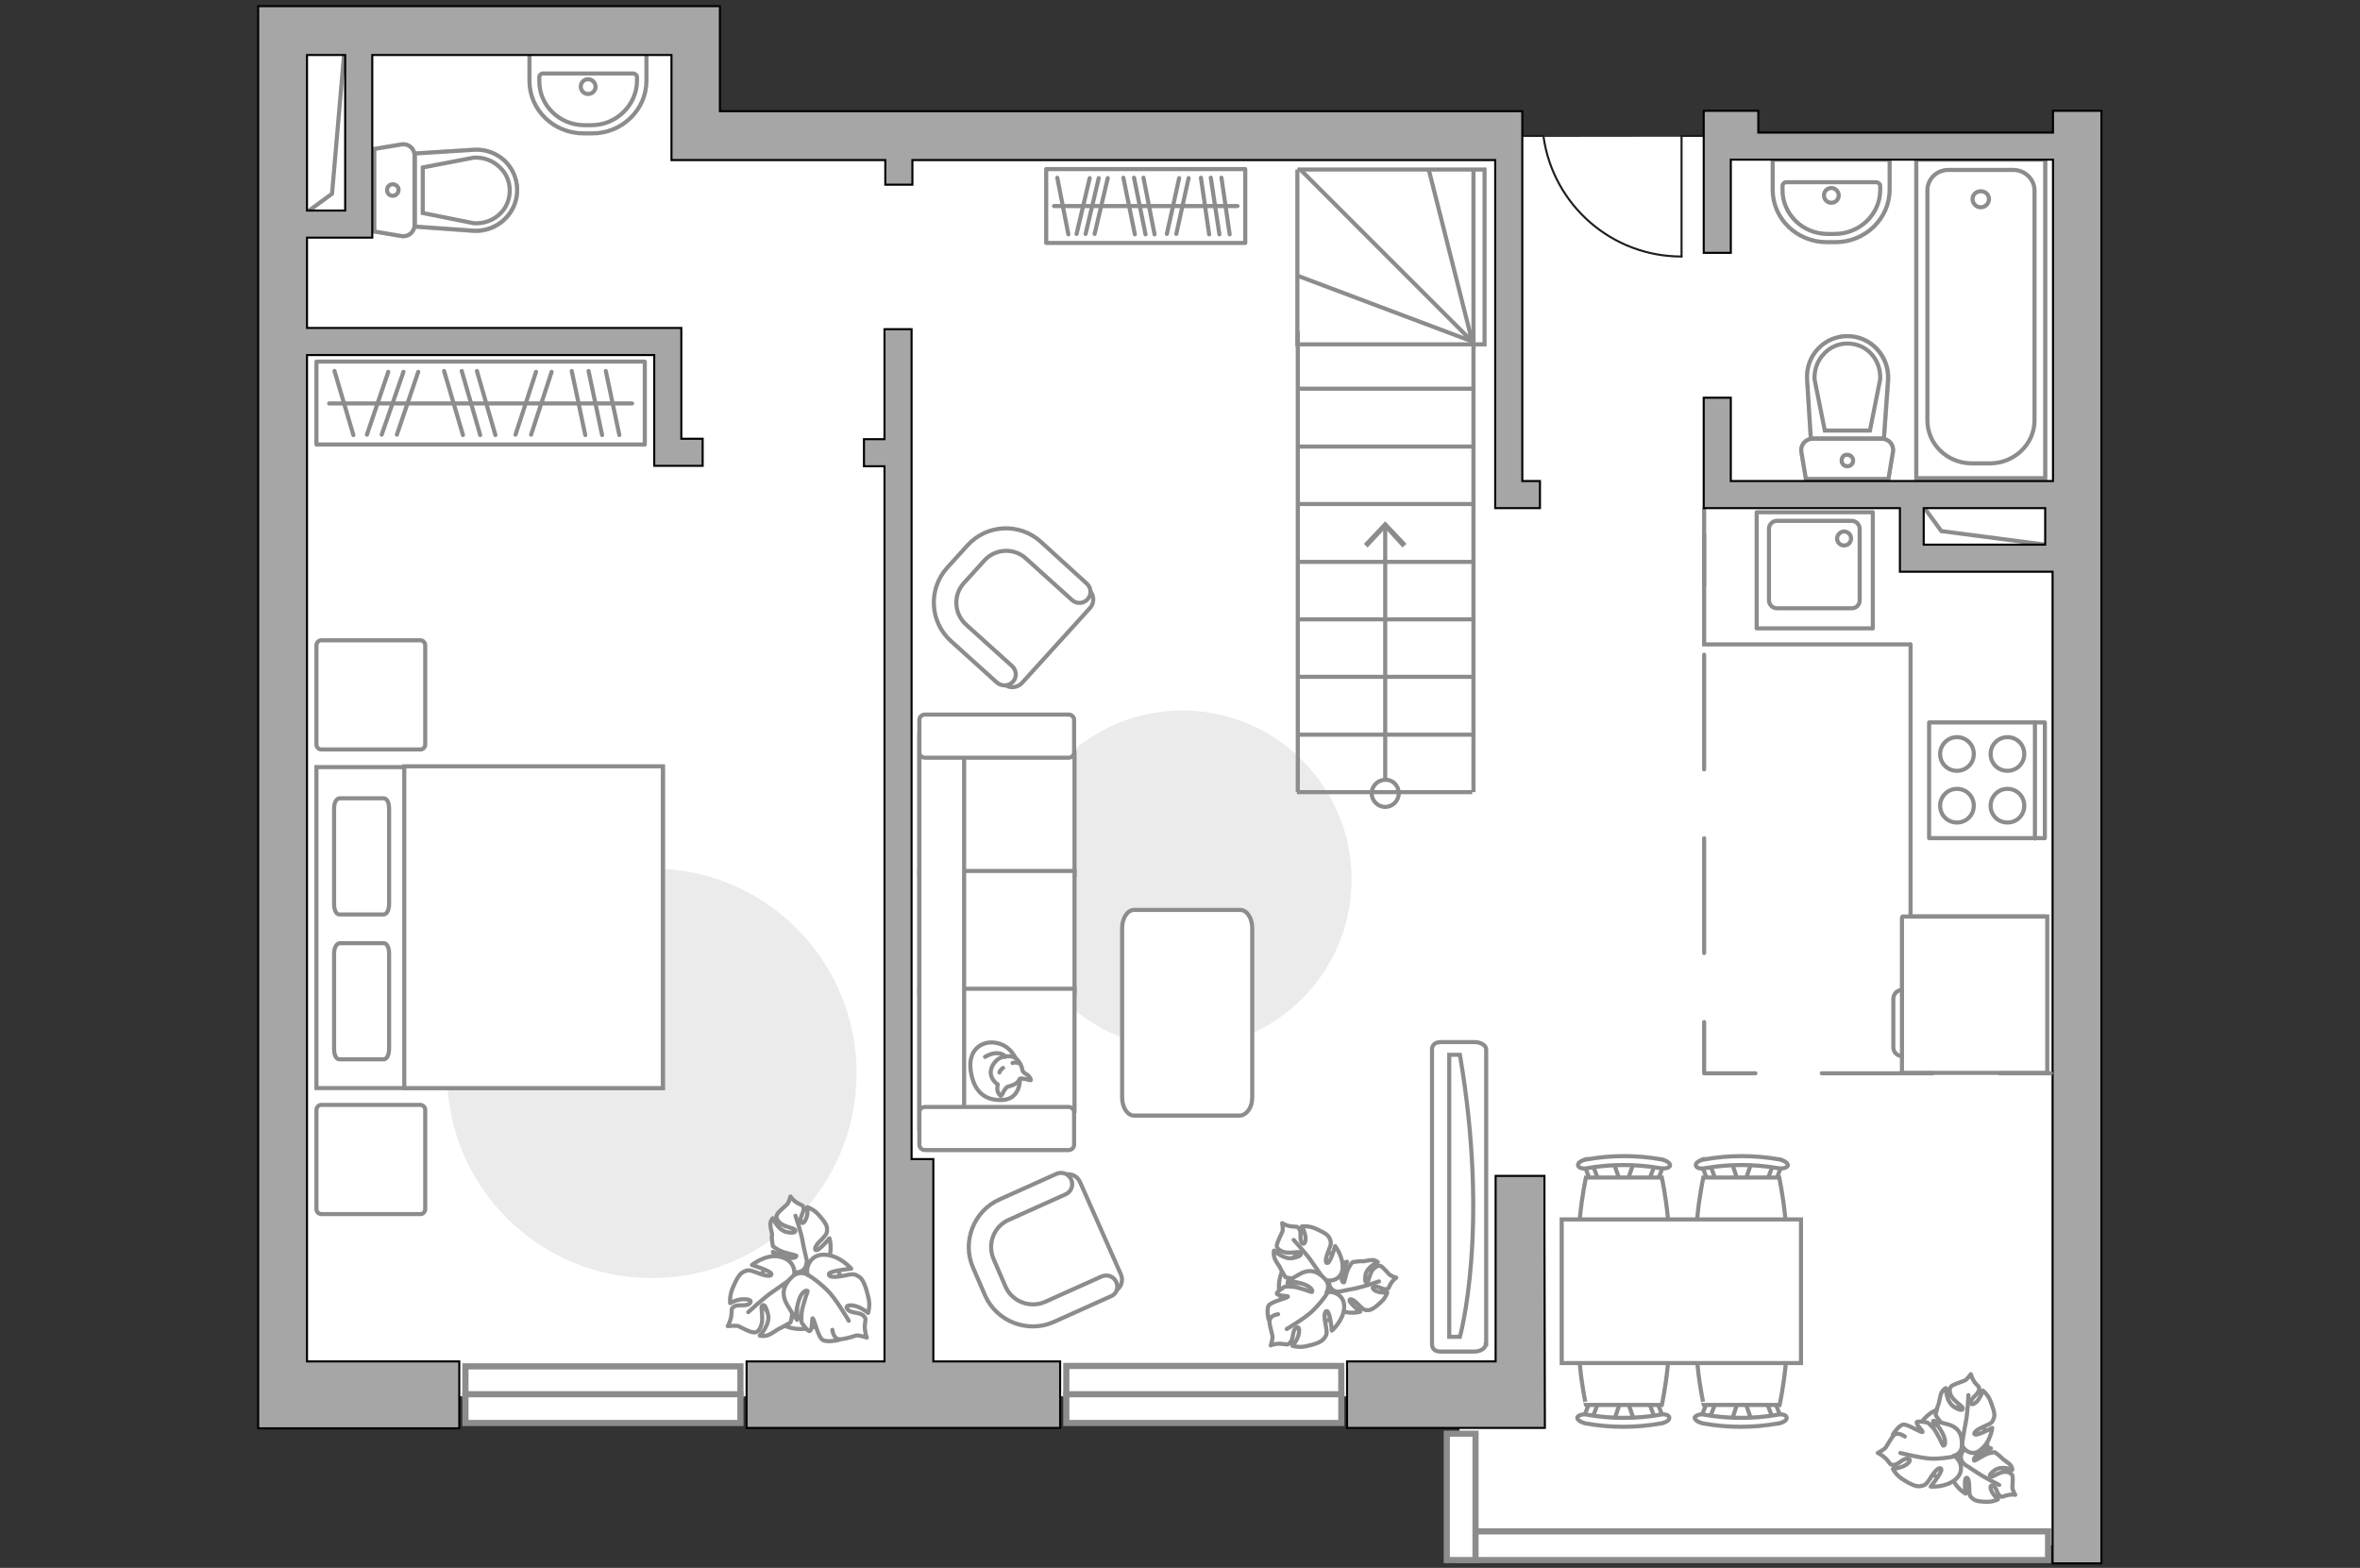 <?xml version="1.0" encoding="utf-8"?>
<!-- Generator: Adobe Illustrator 25.1.0, SVG Export Plug-In . SVG Version: 6.00 Build 0)  -->
<svg version="1.1" xmlns="http://www.w3.org/2000/svg" xmlns:xlink="http://www.w3.org/1999/xlink" x="0px" y="0px"
	 viewBox="0 0 575 382" style="enable-background:new 0 0 575 382;" xml:space="preserve">
<rect x="0" y="0" width="575" height="382" fill="#333333" stroke="none"/>
<style type="text/css">
	.st0{fill:#FFFFFF;}
	.st1{fill:#EBEBEB;}
	.st2{fill:#FFFFFF;stroke:#8C8C8C;stroke-miterlimit:10;}
	.st3{fill:#FFFFFF;stroke:#8C8C8C;stroke-linecap:round;stroke-linejoin:round;stroke-miterlimit:10;}
	.st4{fill:none;stroke:#8C8C8C;stroke-linecap:round;stroke-linejoin:round;stroke-miterlimit:10;}
	.st5{fill:#FFFFFF;stroke:#8C8C8C;stroke-width:1.5;stroke-linecap:round;stroke-miterlimit:10;}
	.st6{fill:#8C8C8C;}
	.st7{fill:none;stroke:#8C8C8C;stroke-miterlimit:10;}
	.st8{opacity:0.5;}
	.st9{opacity:0.5;fill:#FFFFFF;stroke:#8C8C8C;stroke-miterlimit:10;}
	.st10{fill:none;stroke:#1D1D1B;stroke-width:0.5;stroke-linecap:round;stroke-miterlimit:22.926;}
	.st11{fill:#A6A6A6;stroke:#000000;stroke-width:0.5;stroke-miterlimit:10;}
	.st12{fill:none;stroke:#8C8C8C;stroke-linecap:round;stroke-linejoin:round;}
	.st13{fill:none;stroke:#8C8C8C;stroke-linecap:round;stroke-linejoin:round;stroke-dasharray:27.036,16.222;}
	.st14{fill:none;stroke:#8C8C8C;stroke-linecap:round;stroke-linejoin:round;stroke-dasharray:27.961,16.777;}
</style>
<g id="bg_1_">
	<polygon class="st0" points="68.7,8 69.2,340.2 355.6,340.2 355.6,376.5 505.8,376.5 505.8,36 420.6,36 420.6,33.3 171.6,33.6 
		168.9,8 	"/>
</g>
<g id="furniture_1_">
	<path id="Vector_51_1_" class="st1" d="M329.3,214.3c0-22.7-18.4-41.2-41.2-41.2c-22.7,0-41.2,18.4-41.2,41.2
		c0,22.7,18.4,41.2,41.2,41.2C310.8,255.4,329.3,237,329.3,214.3z"/>
	<g>
		<path id="Vector_52_2_" class="st2" d="M249,166.4l16.6-18.3c1.1-1.2,1-3.2-0.2-4.3l-12.7-11.5c-4.6-4.2-11.8-3.8-16,0.8l-5.5,6.1
			c-4.2,4.6-3.8,11.8,0.8,16l12.7,11.5C245.9,167.8,247.9,167.6,249,166.4z"/>
		<path id="Vector_53_2_" class="st2" d="M246.8,166.1c1-1.1,0.9-2.8-0.2-3.8l-11.2-10.1c-3-2.7-3.2-7.3-0.5-10.2l4.9-5.4
			c2.7-3,7.3-3.2,10.2-0.5l11.2,10.1c1.1,1,2.8,0.9,3.8-0.2c1-1.1,0.9-2.8-0.2-3.8L253.6,132c-5.2-4.7-13.2-4.3-17.9,0.9l-4.9,5.4
			c-4.7,5.2-4.3,13.2,0.9,17.9l11.2,10.1C244.1,167.3,245.8,167.2,246.8,166.1z"/>
	</g>
	<g>
		<path id="Vector_52_1_" class="st2" d="M273.1,310.5l-10-22.6c-0.7-1.5-2.5-2.2-4-1.6l-15.6,6.9c-5.7,2.5-8.3,9.2-5.8,14.9
			l3.4,7.6c2.5,5.7,9.2,8.3,14.9,5.8l15.6-6.9C273.1,313.9,273.8,312,273.1,310.5z"/>
		<path id="Vector_53_1_" class="st2" d="M272,312.4c-0.6-1.4-2.2-2-3.6-1.4l-13.8,6.2c-3.7,1.6-8-0.1-9.6-3.7l-2.9-6.7
			c-1.6-3.7,0-8,3.7-9.6l13.8-6.2c1.4-0.6,2-2.2,1.4-3.6c-0.6-1.4-2.2-2-3.6-1.4l-13.8,6.2c-6.4,2.8-9.3,10.4-6.5,16.7l2.9,6.7
			c2.8,6.4,10.4,9.3,16.7,6.5l13.8-6.2C272,315.4,272.6,313.8,272,312.4z"/>
	</g>
	<path id="Vector_84_1_" class="st3" d="M305.1,267.4v-41.3c0-2.4-1.3-4.4-2.9-4.4h-25.9c-1.6,0-2.9,2-2.9,4.4v41.3
		c0,2.4,1.3,4.4,2.9,4.4h25.9C303.8,271.6,305.1,269.8,305.1,267.4z"/>
	<g>
		<path id="Vector_60_4_" class="st2" d="M329.3,313.1c-0.2-4.9-4.3-8.7-9.1-8.6c-4.9,0.2-8.7,4.3-8.6,9.1c0.2,4.9,4.3,8.7,9.1,8.6
			S329.5,317.9,329.3,313.1z"/>
		<path class="st3" d="M325.9,314.7c0,0-1.6,0-2-1.7c-0.4-1.7-0.3-3.4,1.9-4.5c2.2-1.1,2.4-1.1,2.4-1.1s-1.2,2.3-1.3,3.7
			c-0.1,1.4,0.5,1.4,0.6,1.3c0.1-0.1,0.5-2.6,1.2-3.7c0.6-1.1,0.9-1.2,0.9-1.2s2-0.3,2.3-0.2c0.3,0.1,1.6-0.3,2.4-0.3
			c0.9,0,1.4,0.5,1.4,0.5s-2.6,1.1-3,3.1c-0.3,2,0.2,2,0.5,1.7c0.3-0.3,0.6-2.3,1.4-3.1c0.8-0.8,1.4-0.9,1.9-0.7
			c0.5,0.3,1.6,1.6,2,2c0.4,0.4,1.7,0.8,1.7,0.8s-0.7,0.4-1.4,1.5c-0.6,1.1-0.3,1.2-1.2,1.3c-0.9,0.1-1.9-0.9-2.8-0.6
			c-0.9,0.3,0.2,1.1,1.2,1.3c1.1,0.2,2,0.1,2,0.1s-0.3,1.2-1.4,2.2c-1,1-2.2,2-3.1,2.1c-0.9,0-1.1,0.1-2.4-1.2
			c-1.2-1.3-2.2-1.8-2.3-1.2c-0.1,0.6,2.6,2.8,2.6,2.8s-2.8,0.8-5-0.5C324.3,317.9,324.9,315.4,325.9,314.7z"/>
		<path class="st4" d="M336,312.2c0,0-3.8,1.3-5.7,1.7c-1.2,0.2-3.5,0.7-4.4,0.9c-1.4,0.3-2.8,0.1-4.1-0.3"/>
		<path class="st3" d="M322.6,311.7c0,0,0.8,1.7-0.9,2.9c-1.6,1.2-3.5,1.9-5.7,0c-2.2-1.9-2.3-2-2.3-2s3,0.3,4.6-0.3
			c1.5-0.6,1.3-1.2,1.1-1.2c-0.1,0-3,0.6-4.5,0.4c-1.5-0.2-1.7-0.3-1.7-0.3s-1.2-2-1.3-2.3c-0.1-0.4-1.1-1.5-1.4-2.5
			c-0.3-1-0.1-1.7-0.1-1.7s2.4,2.3,4.7,1.8c2.3-0.5,2-1.1,1.6-1.4c-0.4-0.2-2.7,0.4-4-0.1c-1.3-0.4-1.7-1.1-1.6-1.7
			c0.1-0.6,1-2.5,1.3-3.1c0.3-0.6,0-2.2,0-2.2s0.8,0.6,2.2,0.8c1.4,0.2,1.4-0.2,2,0.7c0.6,0.9-0.1,2.4,0.6,3.3
			c0.7,0.8,1.1-0.7,0.8-1.9c-0.3-1.2-0.8-2.1-0.8-2.1s1.4-0.2,3,0.4c1.6,0.7,3.2,1.4,3.7,2.4c0.4,1,0.6,1.2-0.2,3.1
			c-0.8,1.9-0.9,3.2-0.2,3c0.7-0.2,1.8-4.1,1.8-4.1s2.1,2.7,1.8,5.6C326.8,312,323.8,312.4,322.6,311.7z"/>
		<path class="st4" d="M315.2,302.1c0,0,3.2,3.5,4.4,5.3c0.8,1.2,2.4,3.4,3,4.3c0.9,1.3,1.4,2.9,1.5,4.5"/>
		<g>
			<path class="st3" d="M311.4,320.2c-1.4,0.2-2,0.9-2.1,1.6c-0.1,0.7,0.6,2.9,0.7,3.6c0.2,0.7-0.4,2.4-0.4,2.4s1-0.5,2.5-0.4
				c1.6,0.1,1.5,0.5,2.3-0.4c0.8-0.8,0.4-2.6,1.3-3.4c1-0.8,1,0.9,0.5,2.2c-0.5,1.3-1.3,2.1-1.3,2.1s1.5,0.5,3.3,0.1
				c1.8-0.4,3.7-0.9,4.4-1.9c0.7-0.9,0.8-1.1,0.4-3.3c-0.5-2.2-0.3-3.6,0.4-3.3c0.7,0.4,1.1,4.7,1.1,4.7s2.8-2.4,3-5.6
				c0.2-3.2-2.9-4.2-4.3-3.7c0,0,1.1-1.7-0.4-3.3c-1.5-1.6-3.4-2.7-6.1-1.2s-2.9,1.7-2.9,1.7s3.3,0.3,4.8,1.2c1.5,0.9,1.1,1.5,1,1.5
				c-0.2,0-3.1-1.2-4.7-1.3c-1.6-0.1-1.9,0-1.9,0s-2.1,1.3-1.9,1.7c0.3,0.6,2.8,0.5,2.7,0.7c-0.1,0.4-4.1,1.2-4.7,2.2
				c-0.6,1,0,3.4,0,3.4"/>
			<path class="st4" d="M313.5,323.8c0,0,4.9-2.9,6.5-4.6c1.1-1.1,2.6-2.8,3.4-4.2"/>
		</g>
	</g>
	<g>
		<path id="Vector_60_3_" class="st2" d="M481.8,357.7c3.3-3.6,3.2-9.2-0.4-12.5c-3.6-3.3-9.2-3.2-12.5,0.4
			c-3.3,3.6-3.2,9.2,0.4,12.5C472.9,361.4,478.5,361.2,481.8,357.7z"/>
		<path class="st3" d="M478.3,356.4c0,0-1.1-1.1-0.2-2.6c0.9-1.5,2.2-2.6,4.5-1.8c2.3,0.8,2.5,0.9,2.5,0.9s-2.5,0.8-3.5,1.7
			s-0.6,1.3-0.5,1.3c0.1,0,2.2-1.4,3.4-1.8c1.2-0.3,1.5-0.3,1.5-0.3s1.6,1.2,1.8,1.5c0.2,0.3,1.3,0.9,1.9,1.5
			c0.6,0.6,0.6,1.3,0.6,1.3s-2.6-1.1-4.3,0.1c-1.6,1.2-1.3,1.5-0.8,1.6c0.4,0,2.1-1.2,3.2-1.2c1.1,0,1.7,0.4,1.9,0.9
			c0.2,0.5,0,2.3,0,2.9c0,0.6,0.7,1.8,0.7,1.8s-0.8-0.2-2,0.1c-1.2,0.3-1.1,0.6-1.8,0.1c-0.7-0.5-0.7-2-1.6-2.4
			c-0.9-0.4-0.7,0.9-0.1,1.8c0.6,0.9,1.3,1.5,1.3,1.5s-1.1,0.6-2.5,0.6c-1.5,0-3-0.1-3.7-0.8c-0.7-0.6-0.8-0.8-0.8-2.5
			c0-1.8-0.3-2.8-0.8-2.5c-0.5,0.4-0.1,3.8-0.1,3.8s-2.5-1.4-3.2-3.9C474.8,357.5,477,356.2,478.3,356.4z"/>
		<path class="st4" d="M487.1,361.8c0,0-3.6-1.8-5.2-2.9c-1-0.7-3-1.9-3.8-2.5c-1.2-0.8-2.1-1.9-2.7-3.1"/>
		<path class="st3" d="M478,351.9c0,0-0.7,1.7-2.7,1.4c-2-0.3-3.8-1.1-4.1-4c-0.2-2.9-0.2-3.1-0.2-3.1s2,2.3,3.5,3
			c1.5,0.7,1.7,0.1,1.6-0.1c-0.1-0.1-2.5-1.7-3.5-2.9c-0.9-1.2-1-1.5-1-1.5s0.5-2.3,0.7-2.6c0.2-0.3,0.3-1.8,0.7-2.7
			c0.4-0.9,1.1-1.2,1.1-1.2s0,3.3,2,4.6c2,1.2,2.2,0.6,2.1,0.2c-0.2-0.5-2.2-1.7-2.8-2.9c-0.6-1.2-0.4-2,0.1-2.4
			c0.5-0.4,2.5-1.1,3.1-1.3c0.6-0.2,1.6-1.6,1.6-1.6s0.2,1,1,2.1c0.9,1.1,1.2,0.9,0.9,1.9c-0.2,1-1.8,1.7-1.9,2.8
			c-0.1,1.1,1.3,0.3,1.9-0.7c0.7-1,1-2.1,1-2.1s1.2,0.9,1.8,2.4c0.6,1.6,1.3,3.3,0.9,4.3c-0.4,1-0.4,1.2-2.3,2
			c-1.9,0.8-2.9,1.7-2.3,2c0.6,0.3,4.2-1.6,4.2-1.6s-0.4,3.4-2.7,5.2C480.7,355.1,478.3,353.3,478,351.9z"/>
		<path class="st4" d="M479.6,339.9c0,0-0.2,4.7-0.7,6.9c-0.3,1.4-0.7,4.1-0.9,5.2c-0.3,1.6-1,3.1-2.1,4.3"/>
		<g>
			<path class="st3" d="M464.1,350c-1.2-0.8-2-0.8-2.6-0.4c-0.5,0.4-1.6,2.4-2,3c-0.4,0.6-2,1.4-2,1.4s1,0.4,2.1,1.5
				c1.1,1.2,0.7,1.4,1.9,1.4c1.1-0.1,2.1-1.6,3.3-1.5c1.2,0.1,0.1,1.4-1.2,1.9s-2.4,0.6-2.4,0.6s0.7,1.4,2.2,2.4
				c1.5,1,3.3,2,4.4,1.8c1.1-0.2,1.4-0.2,2.6-2.1c1.2-1.9,2.3-2.8,2.6-2c0.2,0.7-2.6,4.2-2.6,4.2s3.7,0.3,6.1-1.8
				c2.4-2.1,1-5-0.5-5.7c0,0,2-0.4,2-2.6c0.1-2.2-0.5-4.3-3.5-5.1c-3-0.8-3.2-0.8-3.2-0.8s2.1,2.6,2.5,4.3c0.4,1.7-0.3,1.8-0.4,1.7
				c-0.1-0.1-1.3-3-2.4-4.3c-1.1-1.2-1.4-1.3-1.4-1.3s-2.4-0.5-2.6-0.1c-0.2,0.6,1.7,2.3,1.4,2.4c-0.4,0.2-3.8-2.1-4.8-1.8
				c-1.1,0.3-2.4,2.4-2.4,2.4"/>
			<path class="st4" d="M463,354c0,0,5.5,1.4,7.9,1.4c1.5,0,3.8-0.2,5.4-0.6"/>
		</g>
	</g>
	<g>
		<path id="Vector_54_1_" class="st2" d="M224,183.4v29.8h37.8v-29.8H224z"/>
		<path id="Vector_55_1_" class="st2" d="M224,212.1V242h37.8v-29.8H224z"/>
		<path id="Vector_56_1_" class="st2" d="M224,240.9v29.8h37.8v-29.8H224z"/>
		<path id="Vector_57_1_" class="st2" d="M234.9,181.9l-10.9-2.8v95.8h10.9V181.9z"/>
		<path id="Vector_58_1_" class="st2" d="M225.3,184.6h35.1c0.7,0,1.3-0.6,1.3-1.3v-7.9c0-0.7-0.6-1.3-1.3-1.3h-35.1
			c-0.7,0-1.3,0.6-1.3,1.3v7.9C224,184,224.6,184.6,225.3,184.6z"/>
		<path id="Vector_59_1_" class="st2" d="M225.3,280.2h35.1c0.7,0,1.3-0.6,1.3-1.3V271c0-0.7-0.6-1.3-1.3-1.3h-35.1
			c-0.7,0-1.3,0.6-1.3,1.3v7.9C224,279.6,224.6,280.2,225.3,280.2z"/>
		<g>
			<path class="st3" d="M248.5,262.9c0,0,0.2,4.9-4.3,5.1c-4.4,0.2-7-2.2-7.7-7.2c-0.7-5.1,2.8-7.4,6.3-6.7
				C246.3,254.8,248.5,258.1,248.5,262.9z"/>
			<path class="st3" d="M245.4,264.8c0,0-0.6,0.5-1,1.4s-0.6,0.8-0.6,0.8s-1-0.8-0.8-2.1c0.1-0.7,0.1-0.7,0.1-0.7s-1.5-0.9-1.7-2.6
				c-0.2-1.7,1.3-3.5,2.4-3.9c1.1-0.4,2.7-0.6,3.6,0.1c0.9,0.6,1.6,2,1.7,2.9c0.2,0.9,1.4,1,1.8,1.8c0.4,0.7,0.2,0.7,0.2,0.7
				s-2.2-0.6-2.6-0.4C248.2,263,248.4,264.1,245.4,264.8z"/>
			<path class="st3" d="M244.4,260.2c0,0-0.6,0.3-0.9,1.1"/>
			<path class="st3" d="M246.7,259c0,0,0.7-0.3,1.3,0"/>
			<path class="st4" d="M244.9,257.5c0,0-0.2-0.8-1.9-0.9c-1.4-0.1-3,0.9-3,0.9"/>
		</g>
	</g>
	<g>
		<g>
			<path id="Vector_90_1_" class="st2" d="M362,327.5c0,0.9-1.2,1.8-2.8,1.8H351c-1.5,0-2.1-0.8-2.1-1.8v-71.8
				c0-0.9,0.6-1.8,2.1-1.8h8.3c1.5,0,2.8,0.8,2.8,1.8V327.5z"/>
			<path id="Vector_91_1_" class="st2" d="M353.1,257v68.7l2.6,0c0,0,7.3-26,0-68.7L353.1,257z"/>
		</g>
	</g>
	<g>
		<path id="Vector_8_2_" class="st2" d="M463.4,261.1v-37.5c0-0.1,0.1-0.3,0.2-0.3h35.2v38.1h-35.2
			C463.5,261.4,463.4,261.3,463.4,261.1z"/>
		<path id="Vector_9_2_" class="st2" d="M463.4,241.2v16.1c-1.2,0-2.1-1-2.1-2.1v-11.8C461.3,242.2,462.2,241.2,463.4,241.2z"/>
		<path id="Vector_148_2_" class="st4" d="M498.3,223.3h-32.8V157"/>
	</g>
	<g>
		<g id="Group_2_1_">
			<g id="Group_3_1_">
				<path id="Vector_10_1_" class="st2" d="M393.2,346.2l1.8-5.2h1.4l1.8,5.2H393.2z"/>
			</g>
			<g id="Group_4_1_">
				<path id="Vector_11_1_" class="st2" d="M402.9,341.1c0.5,0,0.9,0.3,0.9,0.6l1.6,4.2c0.2,0.4-0.2,0.8-0.7,0.9
					c-0.6,0.1-1.1-0.2-1.2-0.5l-1.6-4.2c-0.2-0.4,0.2-0.8,0.7-0.9C402.8,341.1,402.8,341.1,402.9,341.1z"/>
			</g>
			<g id="Group_5_1_">
				<path id="Vector_12_1_" class="st2" d="M388.3,341.1c0.1,0,0.2,0,0.3,0c0.6,0.1,0.9,0.5,0.7,0.9l-1.6,4.2
					c-0.2,0.4-0.7,0.6-1.3,0.5c-0.6-0.1-0.9-0.5-0.7-0.9l1.6-4.2C387.4,341.4,387.8,341.1,388.3,341.1z"/>
			</g>
			<path id="Vector_13_1_" class="st2" d="M386.4,320.7c3.3-3.3,15.2-3.3,18.5,0c3.8,3.8,0,21.6,0,21.6h-18.5
				C386.4,342.4,382.6,324.6,386.4,320.7z"/>
			<path id="Vector_14_1_" class="st2" d="M386.8,344.7c5.8,1,11.8,1,17.6,0c1.2-0.3,2.2,0.1,2.3,0.6c0.2,0.6-0.7,1.3-2,1.5
				c-6.1,1.1-12.3,1.1-18.4,0c-1.2-0.3-2.1-0.9-2-1.5C384.6,344.8,385.7,344.4,386.8,344.7z"/>
		</g>
		<g id="Group_6_1_">
			<g id="Group_7_1_">
				<path id="Vector_15_1_" class="st2" d="M421.9,346.2l1.7-5.2h1.4l1.8,5.2H421.9z"/>
			</g>
			<g id="Group_8_1_">
				<path id="Vector_16_1_" class="st2" d="M431.6,341.1c0.5,0,0.9,0.3,0.9,0.6l1.6,4.2c0.2,0.4-0.2,0.8-0.7,0.9
					c-0.6,0.1-1.1-0.2-1.2-0.5l-1.6-4.2c-0.2-0.4,0.2-0.8,0.7-0.9C431.4,341.1,431.5,341.1,431.6,341.1z"/>
			</g>
			<g id="Group_9_1_">
				<path id="Vector_17_1_" class="st2" d="M416.9,341.1c0.1,0,0.2,0,0.3,0c0.6,0.1,0.9,0.5,0.7,0.9l-1.6,4.2
					c-0.2,0.4-0.7,0.6-1.3,0.5c-0.6-0.1-0.9-0.5-0.7-0.9l1.6-4.2C416.1,341.4,416.5,341.1,416.9,341.1z"/>
			</g>
			<path id="Vector_18_1_" class="st2" d="M415.1,320.7c3.3-3.3,15.2-3.3,18.5,0c3.8,3.8,0,21.6,0,21.6h-18.5
				C415.1,342.4,411.2,324.6,415.1,320.7z"/>
			<path id="Vector_19_1_" class="st2" d="M415.4,344.7c5.8,1,11.8,1,17.6,0c1.2-0.3,2.2,0.1,2.3,0.6c0.2,0.6-0.7,1.3-2,1.5
				c-6.1,1.1-12.3,1.1-18.4,0c-1.2-0.3-2.1-0.9-2-1.5C413.3,344.8,414.3,344.4,415.4,344.7z"/>
		</g>
		<g id="Group_14_1_">
			<g id="Group_15_1_">
				<path id="Vector_25_2_" class="st2" d="M426.8,283.1l-1.8,5.2h-1.4l-1.7-5.2H426.8z"/>
			</g>
			<g id="Group_16_1_">
				<path id="Vector_26_2_" class="st2" d="M416.9,288.1c-0.5,0-0.9-0.3-0.9-0.6l-1.6-4.2c-0.2-0.4,0.2-0.8,0.7-0.9
					c0.6-0.1,1.1,0.2,1.2,0.5l1.6,4.2c0.2,0.4-0.2,0.8-0.7,0.9C417.1,288.1,417,288.1,416.9,288.1z"/>
			</g>
			<g id="Group_17_1_">
				<path id="Vector_27_2_" class="st2" d="M431.7,288.1c-0.1,0-0.2,0-0.3,0c-0.6-0.1-0.9-0.5-0.7-0.9l1.6-4.2
					c0.2-0.4,0.7-0.6,1.3-0.5c0.6,0.1,0.9,0.5,0.7,0.9l-1.6,4.2C432.5,288,432.1,288.1,431.7,288.1z"/>
			</g>
			<path id="Vector_28_1_" class="st2" d="M433.5,308.5c-3.3,3.3-15.2,3.3-18.5,0c-3.8-3.8,0-21.6,0-21.6h18.5
				C433.5,286.9,437.3,304.7,433.5,308.5z"/>
			<path id="Vector_29_1_" class="st2" d="M433.1,284.6c-5.8-1-11.8-1-17.6,0c-1.2,0.3-2.2-0.1-2.3-0.6c-0.2-0.6,0.7-1.3,2-1.5
				c6.1-1.1,12.3-1.1,18.4,0c1.2,0.3,2.1,0.9,2,1.5C435.3,284.6,434.2,284.8,433.1,284.6z"/>
		</g>
		<g id="Group_18_1_">
			<g id="Group_19_1_">
				<path id="Vector_30_1_" class="st2" d="M398.1,283.1l-1.8,5.2h-1.4l-1.8-5.2H398.1z"/>
			</g>
			<g id="Group_20_1_">
				<path id="Vector_31_1_" class="st2" d="M388.3,288.1c-0.5,0-0.9-0.3-0.9-0.6l-1.6-4.2c-0.2-0.4,0.2-0.8,0.7-0.9
					c0.6-0.1,1.1,0.2,1.2,0.5l1.6,4.2c0.2,0.4-0.2,0.8-0.7,0.9C388.5,288.1,388.4,288.1,388.3,288.1z"/>
			</g>
			<g id="Group_21_1_">
				<path id="Vector_32_1_" class="st2" d="M402.9,288.1c-0.1,0-0.2,0-0.3,0c-0.6-0.1-0.9-0.5-0.7-0.9l1.6-4.2
					c0.2-0.4,0.7-0.6,1.3-0.5c0.6,0.1,0.9,0.5,0.7,0.9l-1.6,4.2C403.8,288,403.4,288.1,402.9,288.1z"/>
			</g>
			<path id="Vector_33_1_" class="st2" d="M404.9,308.5c-3.3,3.3-15.2,3.3-18.5,0c-3.8-3.8,0-21.6,0-21.6h18.5
				C404.9,286.9,408.7,304.7,404.9,308.5z"/>
			<path id="Vector_34_1_" class="st2" d="M404.4,284.6c-5.8-1-11.8-1-17.6,0c-1.2,0.3-2.2-0.1-2.3-0.6c-0.2-0.6,0.7-1.3,2-1.5
				c6.1-1.1,12.3-1.1,18.4,0c1.2,0.3,2.1,0.9,2,1.5C406.7,284.6,405.6,284.8,404.4,284.6z"/>
		</g>
		<path id="Vector_35_1_" class="st2" d="M438.8,332.1h-58.3v-35h47.1h11.2V332.1z"/>
	</g>
	<g>
		<g>
			
				<rect x="470.1" y="176" transform="matrix(8.985885e-11 -1 1 8.985885e-11 294.017 674.31)" class="st4" width="28.2" height="28.2"/>
		</g>
		<line class="st4" x1="495.8" y1="176" x2="495.8" y2="204.3"/>
		<path class="st4" d="M485,183.7c0,2.3,1.8,4.1,4.1,4.1c2.3,0,4.1-1.8,4.1-4.1c0-2.3-1.8-4.1-4.1-4.1
			C486.8,179.6,485,181.5,485,183.7z"/>
		<path class="st4" d="M472.7,183.7c0,2.3,1.8,4.1,4.1,4.1c2.3,0,4.1-1.8,4.1-4.1c0-2.3-1.8-4.1-4.1-4.1
			C474.5,179.6,472.7,181.5,472.7,183.7z"/>
		<path class="st4" d="M485,196.3c0,2.3,1.8,4.1,4.1,4.1c2.3,0,4.1-1.8,4.1-4.1c0-2.3-1.8-4.1-4.1-4.1
			C486.8,192.2,485,194.1,485,196.3z"/>
		<path class="st4" d="M472.7,196.3c0,2.3,1.8,4.1,4.1,4.1c2.3,0,4.1-1.8,4.1-4.1c0-2.3-1.8-4.1-4.1-4.1
			C474.5,192.2,472.7,194.1,472.7,196.3z"/>
	</g>
	<polyline class="st2" points="465.7,157 415.2,157 415.2,123.8 	"/>
	<path id="Vector_2_" class="st1" d="M158.8,311.4c27.6,0,49.9-22.3,49.9-49.9c0-27.6-22.3-49.9-49.9-49.9s-49.9,22.3-49.9,49.9
		C108.9,289.1,131.2,311.4,158.8,311.4z"/>
	<g>
		<g>
			<g>
				<path id="Vector_97_2_" class="st3" d="M103.6,294.6v-24.2c0-0.7-0.6-1.2-1.2-1.2H78.3c-0.7,0-1.2,0.6-1.2,1.2v24.2
					c0,0.7,0.6,1.2,1.2,1.2h24.2C103,295.8,103.6,295.3,103.6,294.6z"/>
			</g>
			<g>
				<path id="Vector_97_1_" class="st3" d="M103.6,181.4v-24.2c0-0.7-0.6-1.2-1.2-1.2H78.3c-0.7,0-1.2,0.6-1.2,1.2v24.2
					c0,0.7,0.6,1.2,1.2,1.2h24.2C103,182.6,103.6,182.1,103.6,181.4z"/>
			</g>
		</g>
		<g>
			<path id="Vector_98_2_" class="st2" d="M161.5,265.1v-78.2H77.1v78.2H161.5z"/>
			<path id="Vector_99_2_" class="st2" d="M161.5,186.9v78.2h-63V196v-9.3h8.6h54.4V186.9z"/>
			<path id="Vector_100_2_" class="st4" d="M81.4,232.3v23.3c0,1.4,0.5,2.5,1.3,2.5h10.8c0.7,0,1.3-1.1,1.3-2.5v-23.3
				c0-1.4-0.5-2.5-1.3-2.5H82.7C81.9,230,81.4,231,81.4,232.3z"/>
			<path id="Vector_101_2_" class="st4" d="M81.4,197v23.3c0,1.4,0.5,2.5,1.3,2.5h10.8c0.7,0,1.3-1.1,1.3-2.5V197
				c0-1.4-0.5-2.5-1.3-2.5H82.7C81.9,194.6,81.4,195.6,81.4,197z"/>
		</g>
	</g>
	<g>
		<path id="Vector_60_2_" class="st2" d="M194.8,303.8c-5.5,0.1-9.9,4.8-9.7,10.3c0.1,5.5,4.8,9.9,10.3,9.7
			c5.5-0.1,9.9-4.8,9.7-10.3C205,307.9,200.3,303.5,194.8,303.8z"/>
		<path class="st3" d="M196.5,307.7c0,0,0,1.8-1.8,2.2c-2,0.5-3.8,0.4-5.2-2.2c-1.2-2.5-1.2-2.7-1.2-2.7s2.6,1.3,4.2,1.5
			c1.6,0.1,1.6-0.6,1.5-0.6c-0.1-0.1-2.9-0.6-4.2-1.3c-1.2-0.7-1.5-1-1.5-1s-0.4-2.2-0.2-2.6c0.1-0.4-0.4-1.7-0.4-2.7
			s0.6-1.5,0.6-1.5s1.2,2.9,3.4,3.4c2.2,0.4,2.2-0.2,2-0.6c-0.4-0.4-2.6-0.7-3.6-1.6c-1-0.9-1.1-1.6-0.7-2.2
			c0.2-0.5,1.8-1.8,2.3-2.3c0.5-0.4,0.9-2,0.9-2s0.5,0.9,1.7,1.6c1.2,0.7,1.3,0.4,1.5,1.3c0.1,1-1,2.1-0.7,3.2
			c0.4,1,1.2-0.1,1.5-1.3s0.1-2.2,0.1-2.2s1.3,0.4,2.5,1.6c1.1,1.2,2.3,2.6,2.3,3.6s0.1,1.2-1.3,2.7c-1.5,1.3-2,2.6-1.3,2.6
			c0.7,0.1,3.2-2.9,3.2-2.9s0.9,3.2-0.5,5.6C200.2,309.5,197.4,308.8,196.5,307.7z"/>
		<path class="st4" d="M193.8,296.2c0,0,1.5,4.3,1.8,6.5c0.2,1.3,0.9,3.9,1.1,5c0.4,1.6,0.1,3.2-0.4,4.7"/>
		<path class="st3" d="M193.2,311.5c0,0,2-0.9,3.3,1c1.3,1.8,2.2,3.9,0,6.5c-2.1,2.5-2.3,2.6-2.3,2.6s0.2-3.4-0.4-5.2
			s-1.3-1.5-1.3-1.2c0,0.1,0.7,3.4,0.5,5c-0.2,1.7-0.4,2-0.4,2s-2.2,1.3-2.7,1.5c-0.4,0.1-1.7,1.2-2.8,1.6c-1.1,0.4-2,0.1-2,0.1
			s2.7-2.7,2-5.3s-1.2-2.3-1.5-1.8c-0.2,0.5,0.4,3.1-0.1,4.5c-0.5,1.5-1.2,2-2,1.8c-0.7,0-2.8-1.1-3.6-1.5c-0.6-0.2-2.6,0-2.6,0
			s0.6-0.9,0.9-2.6c0.2-1.6-0.2-1.6,0.7-2.2c1-0.6,2.8,0.1,3.7-0.7c1-0.9-0.7-1.2-2.2-1c-1.3,0.2-2.5,0.9-2.5,0.9s-0.2-1.6,0.5-3.4
			c0.7-1.7,1.6-3.7,2.7-4.2c1.1-0.5,1.3-0.6,3.4,0.2c2.2,0.9,3.7,1,3.4,0.2c-0.2-0.7-4.7-2.1-4.7-2.1s3.1-2.5,6.3-2.1
			C193.6,306.7,194,310,193.2,311.5z"/>
		<path class="st4" d="M182.3,319.7c0,0,3.9-3.6,6-5c1.3-0.9,3.8-2.7,4.9-3.4c1.5-1,3.3-1.6,5.2-1.7"/>
		<g>
			<path class="st3" d="M202.8,324c0.2,1.6,1,2.3,1.7,2.3c0.7,0.1,3.3-0.6,4-0.9c0.7-0.2,2.7,0.5,2.7,0.5s-0.5-1.1-0.5-2.8
				c0.1-1.7,0.5-1.7-0.4-2.6c-1-0.9-2.9-0.4-3.8-1.5c-0.9-1.1,1.1-1.2,2.5-0.6c1.5,0.6,2.5,1.5,2.5,1.5s0.6-1.7,0.1-3.7
				c-0.5-2.1-1.1-4.2-2.1-5c-1.1-0.7-1.3-1-3.8-0.4c-2.5,0.5-4,0.4-3.7-0.5c0.4-0.7,5.4-1.2,5.4-1.2s-2.7-3.2-6.4-3.4
				c-3.6-0.2-4.8,3.2-4.2,4.9c0,0-1.8-1.2-3.7,0.4c-1.8,1.7-3.1,3.8-1.3,6.9s2,3.2,2,3.2s0.4-3.8,1.3-5.4c1-1.7,1.7-1.2,1.7-1.1
				s-1.3,3.4-1.5,5.4c-0.1,1.8,0,2.2,0,2.2s1.5,2.3,2,2.1c0.7-0.4,0.5-3.2,0.7-3.1c0.4,0.1,1.3,4.7,2.5,5.3c1.1,0.6,3.8,0,3.8,0"/>
			<path class="st4" d="M206.8,321.8c0,0-3.2-5.5-5.2-7.4c-1.2-1.2-3.2-2.9-4.8-3.8"/>
		</g>
	</g>
	<g>
		<rect x="77.1" y="88.1" class="st4" width="80" height="20.2"/>
		<line class="st4" x1="150.9" y1="106" x2="147.6" y2="90.4"/>
		<line class="st4" x1="146.7" y1="106" x2="143.4" y2="90.4"/>
		<line class="st4" x1="96.7" y1="105.9" x2="101.9" y2="90.6"/>
		<line class="st4" x1="93" y1="105.9" x2="98.3" y2="90.6"/>
		<line class="st4" x1="89.4" y1="105.9" x2="94.6" y2="90.6"/>
		<line class="st4" x1="142.6" y1="106" x2="139.3" y2="90.4"/>
		<line class="st4" x1="129.4" y1="105.9" x2="134.4" y2="90.6"/>
		<line class="st4" x1="125.6" y1="105.9" x2="130.6" y2="90.6"/>
		<line class="st4" x1="120.7" y1="106" x2="116.2" y2="90.4"/>
		<line class="st4" x1="112.8" y1="106" x2="108.2" y2="90.4"/>
		<line class="st4" x1="86.1" y1="106" x2="81.5" y2="90.4"/>
		<line class="st4" x1="117" y1="106" x2="112.5" y2="90.4"/>
		<line class="st4" x1="154" y1="98.3" x2="80.2" y2="98.3"/>
	</g>
	<g>
		<rect x="254.9" y="41.2" class="st4" width="48.5" height="18"/>
		<line class="st4" x1="299.6" y1="57.1" x2="297.6" y2="43.3"/>
		<line class="st4" x1="297.1" y1="57.1" x2="295" y2="43.3"/>
		<line class="st4" x1="266.7" y1="57" x2="269.9" y2="43.4"/>
		<line class="st4" x1="264.5" y1="57" x2="267.7" y2="43.4"/>
		<line class="st4" x1="262.3" y1="57" x2="265.5" y2="43.4"/>
		<line class="st4" x1="294.6" y1="57.1" x2="292.6" y2="43.3"/>
		<line class="st4" x1="286.6" y1="57" x2="289.6" y2="43.4"/>
		<line class="st4" x1="284.3" y1="57" x2="287.3" y2="43.4"/>
		<line class="st4" x1="281.3" y1="57.1" x2="278.6" y2="43.3"/>
		<line class="st4" x1="276.5" y1="57.1" x2="273.7" y2="43.3"/>
		<line class="st4" x1="260.3" y1="57.1" x2="257.6" y2="43.3"/>
		<line class="st4" x1="279.1" y1="57.1" x2="276.3" y2="43.3"/>
		<line class="st4" x1="301.5" y1="50.2" x2="256.8" y2="50.2"/>
	</g>
</g>
<g id="windows_1_">
	<g>
		<path id="Vector_118_10_" class="st5" d="M326.8,339.8v-7h-67v7H326.8z"/>
		<path id="Vector_124_6_" class="st5" d="M326.8,346.7v-7h-67v7H326.8z"/>
	</g>
	<g>
		<path id="Vector_118_9_" class="st5" d="M180.4,339.9v-7h-67v7H180.4z"/>
		<path id="Vector_124_5_" class="st5" d="M180.4,346.7v-7h-67v7H180.4z"/>
	</g>
	<g>
		<g>
			<path id="Vector_118_7_" class="st5" d="M499,380.1v-7H355.6v7H499z"/>
		</g>
		<g>
			<path id="Vector_118_6_" class="st5" d="M359.5,349.3h-7v30.8h7V349.3z"/>
		</g>
	</g>
</g>
<g id="plan">
	<g>
		<g>
			<g>
				<g>
					<line class="st2" x1="337.5" y1="193" x2="337.5" y2="127.8"/>
					<g>
						<path class="st2" d="M340.8,193.3c0,1.8-1.5,3.3-3.3,3.3c-1.8,0-3.3-1.5-3.3-3.3s1.5-3.3,3.3-3.3
							C339.3,189.9,340.8,191.4,340.8,193.3z"/>
					</g>
					<g>
						<polygon class="st6" points="342.7,132.5 341.7,133.4 337.5,128.8 333.2,133.4 332.3,132.5 337.5,127 						"/>
					</g>
				</g>
			</g>
		</g>
		<polyline class="st2" points="317,41.5 358.7,83.2 348.1,41.3 		"/>
		<line class="st2" x1="316.2" y1="67.2" x2="358.7" y2="83.2"/>
		<line class="st2" x1="359" y1="83.6" x2="359" y2="41.3"/>
		<polyline class="st7" points="316.1,41.3 316.1,83.9 361.7,83.9 361.7,41.3 316.1,41.3 		"/>
		<line class="st2" x1="316.2" y1="94.7" x2="358.9" y2="94.7"/>
		<line class="st2" x1="316.3" y1="108.8" x2="359" y2="108.8"/>
		<line class="st2" x1="316.1" y1="122.8" x2="358.8" y2="122.8"/>
		<line class="st2" x1="316.1" y1="136.9" x2="358.8" y2="136.9"/>
		<line class="st2" x1="316.1" y1="150.9" x2="358.8" y2="150.9"/>
		<line class="st2" x1="316" y1="164.9" x2="358.7" y2="164.9"/>
		<line class="st2" x1="316" y1="179" x2="358.7" y2="179"/>
		<line class="st2" x1="316" y1="193" x2="358.7" y2="193"/>
		<line class="st2" x1="359" y1="193" x2="359" y2="80.6"/>
		<line class="st2" x1="316.2" y1="193" x2="316.2" y2="80.6"/>
	</g>
	<g>
		<g class="st8">
			<path class="st2" d="M441.6,106.9h16.9c1.7,0,3,1.5,2.7,3.2l-1.1,6.6H440l-1.1-6.6C438.6,108.4,440,106.9,441.6,106.9z"/>
			<path class="st2" d="M459,106.8h-17.8l-0.9-14.3c-0.4-5.8,4.2-10.6,9.9-10.6c5.7,0,10.2,4.9,9.9,10.6L459,106.8z"/>
		</g>
		<g>
			<path class="st2" d="M441.6,106.9h16.9c1.7,0,3,1.5,2.7,3.2l-1.1,6.6H440l-1.1-6.6C438.6,108.4,440,106.9,441.6,106.9z"/>
			<path class="st2" d="M450.1,81.9L450.1,81.9c5.7,0,10.2,4.9,9.9,10.6l-1,14.3h-17.8l-0.9-14.3C439.9,86.7,444.4,81.9,450.1,81.9z
				"/>
			<path class="st2" d="M455.6,104.9l2.5-12.5c0.1-2.3-0.6-4.4-2.1-6.1c-1.5-1.7-3.6-2.6-5.9-2.6c-2.2,0-4.3,0.9-5.8,2.6
				c-1.5,1.6-2.3,3.8-2.2,6.1l2.5,12.5H455.6z"/>
			<path class="st2" d="M448.7,112.2c0,0.8,0.6,1.4,1.4,1.4c0.8,0,1.4-0.6,1.4-1.4c0-0.8-0.7-1.4-1.4-1.4
				C449.3,110.7,448.7,111.4,448.7,112.2z"/>
		</g>
	</g>
	<g>
		<g class="st8">
			<path class="st2" d="M101,37.9l0,16.9c0,1.7-1.5,3-3.2,2.7l-6.6-1.1l0-20.1l6.6-1.1C99.5,34.9,101,36.2,101,37.9z"/>
			<path class="st2" d="M101.1,55.2l0-17.8l14.3-0.9c5.8-0.4,10.6,4.2,10.6,9.9c0,5.7-4.9,10.2-10.6,9.9L101.1,55.2z"/>
		</g>
		<g>
			<path class="st2" d="M101,37.9l0,16.9c0,1.7-1.5,3-3.2,2.7l-6.6-1.1l0-20.1l6.6-1.1C99.5,34.9,101,36.2,101,37.9z"/>
			<path class="st2" d="M126,46.3L126,46.3c0,5.7-4.9,10.2-10.6,9.9l-14.3-1l0-17.8l14.3-0.9C121.2,36.1,126,40.6,126,46.3z"/>
			<path class="st2" d="M103,51.9l12.5,2.5c2.3,0.1,4.4-0.6,6.1-2.1c1.7-1.5,2.6-3.6,2.6-5.9c0-2.2-0.9-4.3-2.6-5.8
				c-1.6-1.5-3.8-2.3-6.1-2.2L103,40.8L103,51.9z"/>
			<path class="st2" d="M95.7,44.9c-0.8,0-1.4,0.6-1.4,1.4c0,0.8,0.6,1.4,1.4,1.4c0.8,0,1.4-0.7,1.4-1.4
				C97.2,45.6,96.5,44.9,95.7,44.9z"/>
		</g>
	</g>
	<g>
		<g>
			<rect x="428" y="124.8" class="st4" width="28.3" height="28.3"/>
		</g>
		<path class="st4" d="M432.9,126.9h18.3c1,0,1.9,0.9,1.9,1.9v17.5c0,1.1-0.9,1.9-1.9,1.9h-18.3c-1,0-1.9-0.9-1.9-1.9v-17.5
			C431,127.8,431.9,126.9,432.9,126.9z"/>
		<path class="st4" d="M449.3,132.9c1,0,1.7-0.8,1.7-1.7c0-1-0.8-1.7-1.7-1.7c-0.9,0-1.7,0.8-1.7,1.7
			C447.6,132.2,448.4,132.9,449.3,132.9z"/>
	</g>
	<g>
		<polyline class="st9" points="498.3,116.5 498.3,38.9 466.9,38.9 466.9,116.5 498.3,116.5 		"/>
		<polygon class="st2" points="498.3,116.5 466.9,116.5 466.9,38.9 498.3,38.9 498.3,116.5 		"/>
		<path class="st2" d="M480.5,112.9h4.3c6,0,10.9-4.7,10.9-10.5v-56c0-2.7-2.3-5-5.2-5h-15.8c-2.8,0-5.1,2.2-5.1,5l0,56
			C469.6,108.2,474.4,112.9,480.5,112.9z"/>
		<path class="st2" d="M480.6,48.5c0,1.1,0.9,2,2,2c1.1,0,2-0.9,2-2c0-1.1-0.9-1.9-2-1.9C481.5,46.6,480.6,47.4,480.6,48.5z"/>
	</g>
	<g>
		<g>
			<path class="st2" d="M447.2,59h-2.1c-7.3,0-13.2-5.7-13.2-12.8v-7.3h28.5v7.3C460.4,53.2,454.5,59,447.2,59z"/>
			<path class="st2" d="M447,57h-1.7c-6.1,0-11-4.8-11-10.7v-1c0-0.5,0.4-0.9,0.9-0.9h21.9c0.5,0,1,0.4,1,0.9v1
				C458.1,52.2,453.1,57,447,57z"/>
			<path class="st2" d="M448,47.6c0,1-0.8,1.8-1.8,1.8c-1,0-1.8-0.8-1.8-1.8c0-1,0.8-1.8,1.8-1.8C447.2,45.8,448,46.7,448,47.6z"/>
		</g>
	</g>
	<g>
		<g>
			<path class="st2" d="M144.3,32.5h-2.1c-7.3,0-13.2-5.7-13.2-12.8v-7.3h28.5v7.3C157.5,26.7,151.6,32.5,144.3,32.5z"/>
			<path class="st2" d="M144.1,30.5h-1.7c-6.1,0-11-4.8-11-10.7v-1c0-0.5,0.4-0.9,0.9-0.9h21.9c0.5,0,1,0.4,1,0.9v1
				C155.1,25.6,150.2,30.5,144.1,30.5z"/>
			<path class="st2" d="M145.1,21.1c0,1-0.8,1.8-1.8,1.8c-1,0-1.8-0.8-1.8-1.8c0-1,0.8-1.8,1.8-1.8
				C144.2,19.3,145.1,20.1,145.1,21.1z"/>
		</g>
	</g>
	<polyline class="st4" points="498.3,132.7 473,129.4 468.9,123.8 	"/>
	<polyline class="st4" points="83.8,13.6 80.9,47.2 75.3,51.3 	"/>
	<g>
		<polyline class="st10" points="409.7,62.5 409.7,33.1 414.8,33.1 		"/>
		<line class="st10" x1="371.4" y1="33.1" x2="376.1" y2="33.1"/>
		<path class="st10" d="M376.1,33.5c2.4,16.4,16.5,29,33.6,29"/>
	</g>
	<g>
		<path class="st11" d="M364.3,117.2v6.6h6.6h4.3v-6.6h-4.3V39h0V27.1H181.2h-5.8V10.7V8.4V1.5h-0.1h-11.8h-0.3H90.4h-6.7H62.9v11.9
			h0l0,297.9v20.4v16.3h11.9h37.1v-16.3H74.8l0-20.4V89.4v-2.9h84.6v20.4v6.6h11.8v-6.6H166V79.9h-6.6v0H90.7h-6.6h-9.3v-11v-11h9.3
			h6.6v-6.6V13.4h72.6h0.3l0,13.7h0V39h0h11.9h5.8h34.4v6h6.6v-6h65.4h9.8h66.8V117.2z M84.1,51.3h-9.3v-14v-6.6V13.4h9.3V51.3z"/>
		<polygon class="st11" points="376.3,299.7 376.3,286.5 371,286.5 364.4,286.5 364.4,287.9 364.4,313 364.4,313 364.4,331.7 
			328.2,331.7 328.2,347.9 364.4,347.9 376.4,347.9 		"/>
		<polygon class="st11" points="227.4,282.4 222.1,282.4 222.1,114.8 222.1,80.2 215.5,80.2 215.5,107 210.5,107 210.5,113.6 
			215.5,113.6 215.5,114.8 215.5,114.8 215.5,282.4 215.5,282.4 215.5,331.7 181.9,331.7 181.9,347.9 215.5,347.9 217.2,347.9 
			258.3,347.9 258.3,331.7 227.4,331.7 		"/>
	</g>
	<path class="st11" d="M500.2,27v5.3h-71.8V27h0v0h-13.3v11.9l0,0v22.7h6.6V38.9h5.6h1.1h71.8v78.3h-70.8h-7.7V96.9h-6.6v11.3v6.6
		v2.4h0v6.6h14.3l0,0h11.9l0,0h21.6v15.5h1.2h6.4h29.6v160.4V316v64.9H512v-14.2V122.6v-5.4V27H500.2z M468.7,132.7v-8.9h29.6l0,8.9
		H468.7z"/>
	<g>
		<g>
			<line class="st12" x1="499.7" y1="261.5" x2="487.2" y2="261.5"/>
			<line class="st13" x1="470.9" y1="261.5" x2="435.8" y2="261.5"/>
			<polyline class="st12" points="427.7,261.5 415.2,261.5 415.2,249 			"/>
			<line class="st14" x1="415.2" y1="232.2" x2="415.2" y2="151.1"/>
			<line class="st12" x1="415.2" y1="142.7" x2="415.2" y2="130.2"/>
		</g>
	</g>
</g>
<g id="points">
	<path id="bedroom_x5F_1_1_" class="st4" d="M373.6,221.9"/>
	<path id="kitchen_2_" class="st4" d="M440.8,202.6"/>
	<path id="wc_x5F_bathroom_1_" class="st4" d="M429.1,76.8"/>
	<path id="hallway_x5F_1" class="st4" d="M393.7,83.5"/>
	<path id="wc" class="st4" d="M147.6,58.8"/>
	<path id="bedroom_x5F_2" class="st4" d="M160.6,152.8"/>
	<path id="hallway_x5F_2" class="st4" d="M191.4,73.4"/>
</g>
</svg>
